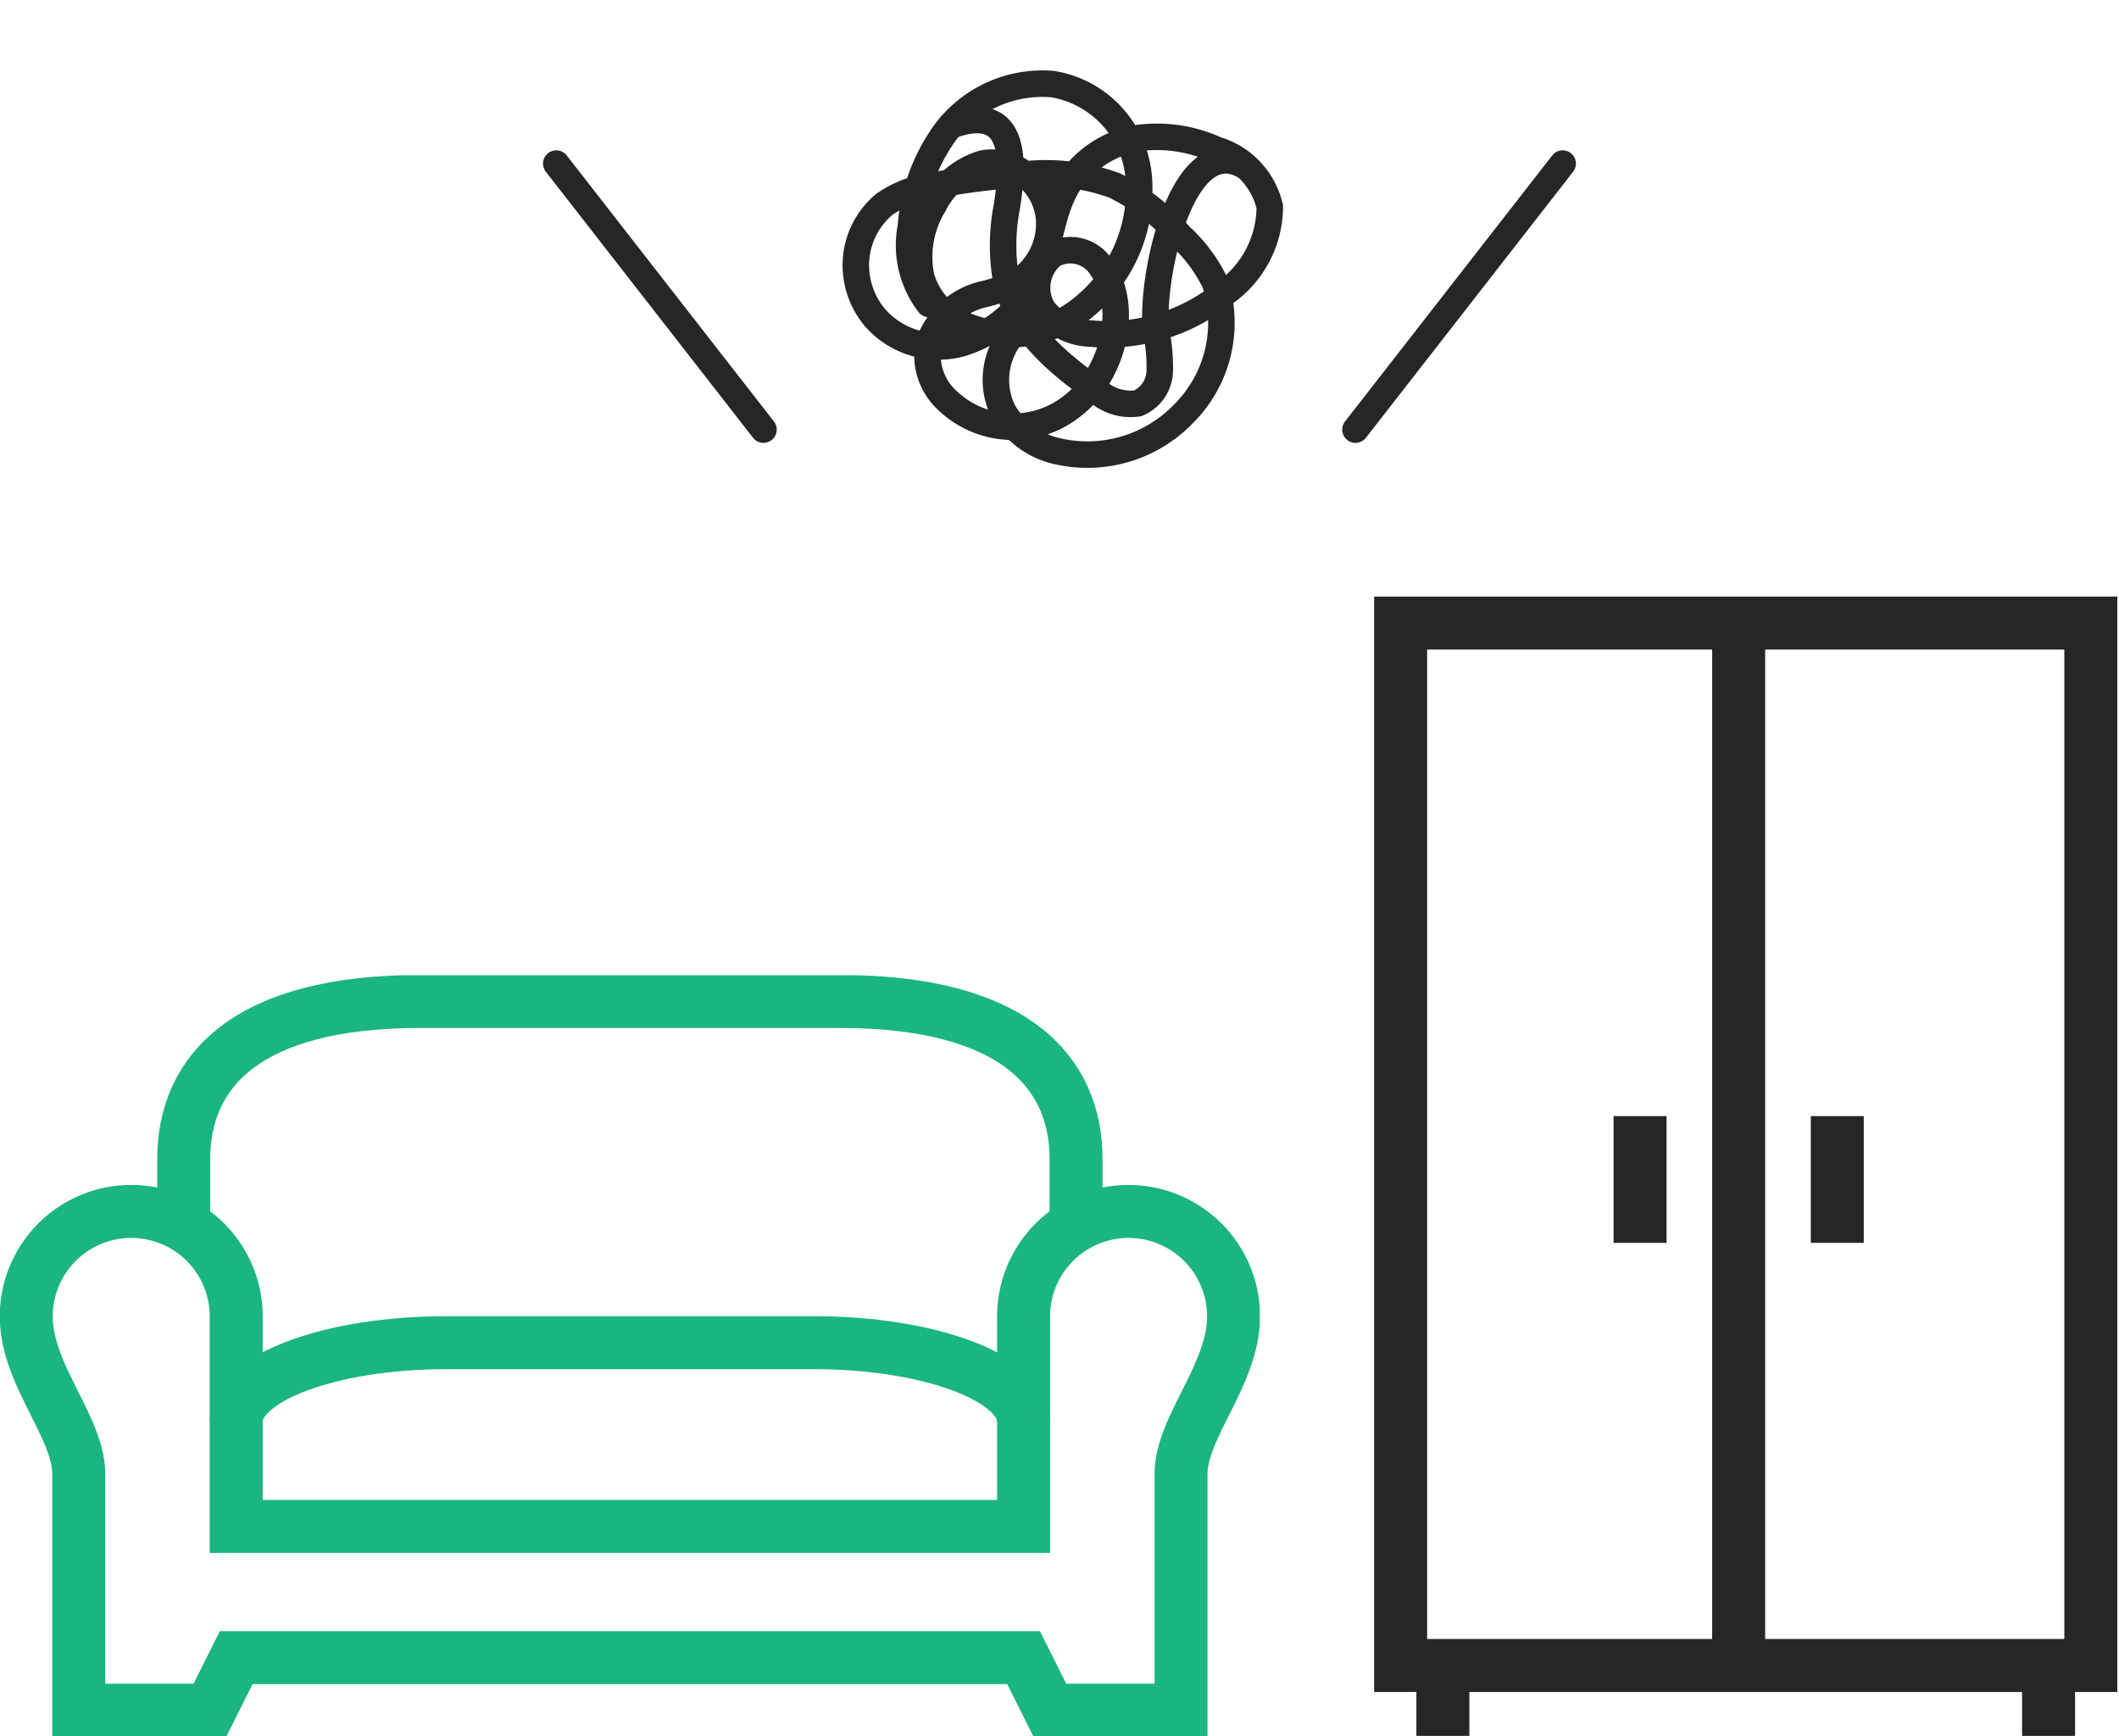 <svg xmlns="http://www.w3.org/2000/svg" xmlns:xlink="http://www.w3.org/1999/xlink" width="80" height="65.55" viewBox="0 0 80 65.55">
  <defs>
    <clipPath id="clip-path">
      <rect id="Rectangle_18322" data-name="Rectangle 18322" width="47.561" height="28.735" fill="none" stroke="#1bb581" stroke-width="2"/>
    </clipPath>
    <clipPath id="clip-path-2">
      <rect id="Rectangle_18324" data-name="Rectangle 18324" width="28.184" height="43.074" fill="none" stroke="#262626" stroke-width="2"/>
    </clipPath>
  </defs>
  <g id="Group_80424" data-name="Group 80424" transform="translate(-63 -786.306)">
    <g id="Group_80414" data-name="Group 80414" transform="translate(-210.563 -443.236)">
      <g id="Group_78849" data-name="Group 78849" transform="translate(273.563 1266.358)">
        <g id="Group_78848" data-name="Group 78848" clip-path="url(#clip-path)">
          <path id="Path_390008" data-name="Path 390008" d="M40.689,8.927V6.945C40.689,3.661,38.338,1,31.771,1H15.918C9.351,1,7,3.661,7,6.945V8.927" transform="translate(-0.064 -0.009)" fill="none" stroke="#1bb581" stroke-miterlimit="10" stroke-width="2"/>
          <path id="Path_390009" data-name="Path 390009" d="M38.726,16.973C38.726,15.331,35.177,14,30.8,14H16.927C12.549,14,9,15.331,9,16.973" transform="translate(-0.082 -0.128)" fill="none" stroke="#1bb581" stroke-miterlimit="10" stroke-width="2"/>
          <path id="Path_390010" data-name="Path 390010" d="M23.79,20.89H38.653V12.963a3.963,3.963,0,1,1,7.927,0c0,2.189-1.982,4.183-1.982,5.945v8.918H39.644l-.991-1.982H8.927l-.991,1.982H2.982V18.909C2.982,17.147,1,15.152,1,12.963a3.963,3.963,0,1,1,7.927,0V20.89Z" transform="translate(-0.009 -0.082)" fill="none" stroke="#1bb581" stroke-miterlimit="10" stroke-width="2"/>
        </g>
      </g>
      <g id="Group_78854" data-name="Group 78854" transform="translate(325.378 1252)">
        <g id="Group_78851" data-name="Group 78851" transform="translate(0 0)">
          <g id="Group_78850" data-name="Group 78850" clip-path="url(#clip-path-2)">
            <rect id="Rectangle_18323" data-name="Rectangle 18323" width="26.057" height="39.352" transform="translate(1.064 1.064)" fill="none" stroke="#262626" stroke-miterlimit="10" stroke-width="2"/>
            <line id="Line_169" data-name="Line 169" y2="39.352" transform="translate(13.826 1.064)" fill="none" stroke="#262626" stroke-miterlimit="10" stroke-width="2"/>
          </g>
        </g>
        <line id="Line_170" data-name="Line 170" y2="4.786" transform="translate(10.104 19.676)" fill="none" stroke="#262626" stroke-miterlimit="10" stroke-width="2"/>
        <line id="Line_171" data-name="Line 171" y2="4.786" transform="translate(17.549 19.676)" fill="none" stroke="#262626" stroke-miterlimit="10" stroke-width="2"/>
        <g id="Group_78853" data-name="Group 78853" transform="translate(0 0)">
          <g id="Group_78852" data-name="Group 78852" clip-path="url(#clip-path-2)">
            <line id="Line_172" data-name="Line 172" y2="2.659" transform="translate(2.659 40.415)" fill="none" stroke="#262626" stroke-miterlimit="10" stroke-width="2"/>
            <line id="Line_173" data-name="Line 173" y2="2.659" transform="translate(25.526 40.415)" fill="none" stroke="#262626" stroke-miterlimit="10" stroke-width="2"/>
          </g>
        </g>
      </g>
    </g>
    <g id="Group_80415" data-name="Group 80415" transform="translate(-593.283 -192.537)">
      <g id="Group_78825" data-name="Group 78825" transform="matrix(0.875, 0.485, -0.485, 0.875, 693.328, 979.537)">
        <g id="Group_78826" data-name="Group 78826" transform="translate(0 0)">
          <path id="Path_389982" data-name="Path 389982" d="M3.506,10.382A3.628,3.628,0,0,1,1.491,8.167,6.944,6.944,0,0,1,.9,4.405,4.576,4.576,0,0,1,3.563.861,3.9,3.9,0,0,1,8.04,2.267a5.716,5.716,0,0,1,.634,5.362,4.339,4.339,0,0,1-3.965,2.825,2.809,2.809,0,0,1-1.954-.815,3.761,3.761,0,0,1-.909-2.63,3.015,3.015,0,0,1,.871-2.258,1.928,1.928,0,0,1,1.2-.429,2.357,2.357,0,0,1,2.045,1.14,2.634,2.634,0,0,1,.063,2.581A6.205,6.205,0,0,1,5.071,9.11a2.871,2.871,0,0,0-.851,2.6,2.292,2.292,0,0,0,1.513,1.482,3.591,3.591,0,0,0,4.385-2.118c.753-1.8.026-4.3-1.573-5.041A1.377,1.377,0,0,0,6.681,6.5a1.606,1.606,0,0,0,.689,1.977A2.364,2.364,0,0,0,9.38,8.4a6.989,6.989,0,0,0,3.6-3.642A3.99,3.99,0,0,0,12.97.938a2.942,2.942,0,0,0-2.823-.9,5.378,5.378,0,0,0-2.78,1.042A3.883,3.883,0,0,0,5.9,3.917c-.041,1.2.528,2.308.654,3.5A4.555,4.555,0,0,1,5.3,11.077a3.194,3.194,0,0,1-3.319.748A3.073,3.073,0,0,1,.311,10.315a2.987,2.987,0,0,1-.1-2.421A4,4,0,0,1,1.362,6.5a22.889,22.889,0,0,1,3-2.195A7.552,7.552,0,0,1,7.468,3.074a8.106,8.106,0,0,1,3.082.47,5.84,5.84,0,0,1,2,.9A4.849,4.849,0,0,1,13.907,9.36,5.04,5.04,0,0,1,10.5,12.871a3.122,3.122,0,0,1-2.623-.329A2.7,2.7,0,0,1,6.8,9.884" fill="none" stroke="#262626" stroke-linecap="round" stroke-miterlimit="10" stroke-width="1"/>
          <path id="Path_389983" data-name="Path 389983" d="M0,4.037c1.832-2.1,2.828.31,3.319,1.62a7.628,7.628,0,0,0,1.4,2.559c1.226,1.329,3.148,1.723,4.946,1.907a1.881,1.881,0,0,0,1.585-.334,1.353,1.353,0,0,0,.153-1.43A6.3,6.3,0,0,0,10.555,7.1C9.4,5.534,7.7,0,10.4,0" transform="translate(0.959 0.051)" fill="none" stroke="#262626" stroke-linecap="round" stroke-miterlimit="10" stroke-width="1"/>
        </g>
      </g>
      <path id="Path_389984" data-name="Path 389984" d="M-2304.82-8921.859l7.823,10.044" transform="translate(2982.104 9906.877)" fill="none" stroke="#262626" stroke-linecap="round" stroke-width="1"/>
      <path id="Path_389985" data-name="Path 389985" d="M-2297-8921.859l-7.823,10.044" transform="translate(3012.28 9906.877)" fill="none" stroke="#262626" stroke-linecap="round" stroke-width="1"/>
    </g>
  </g>
</svg>
